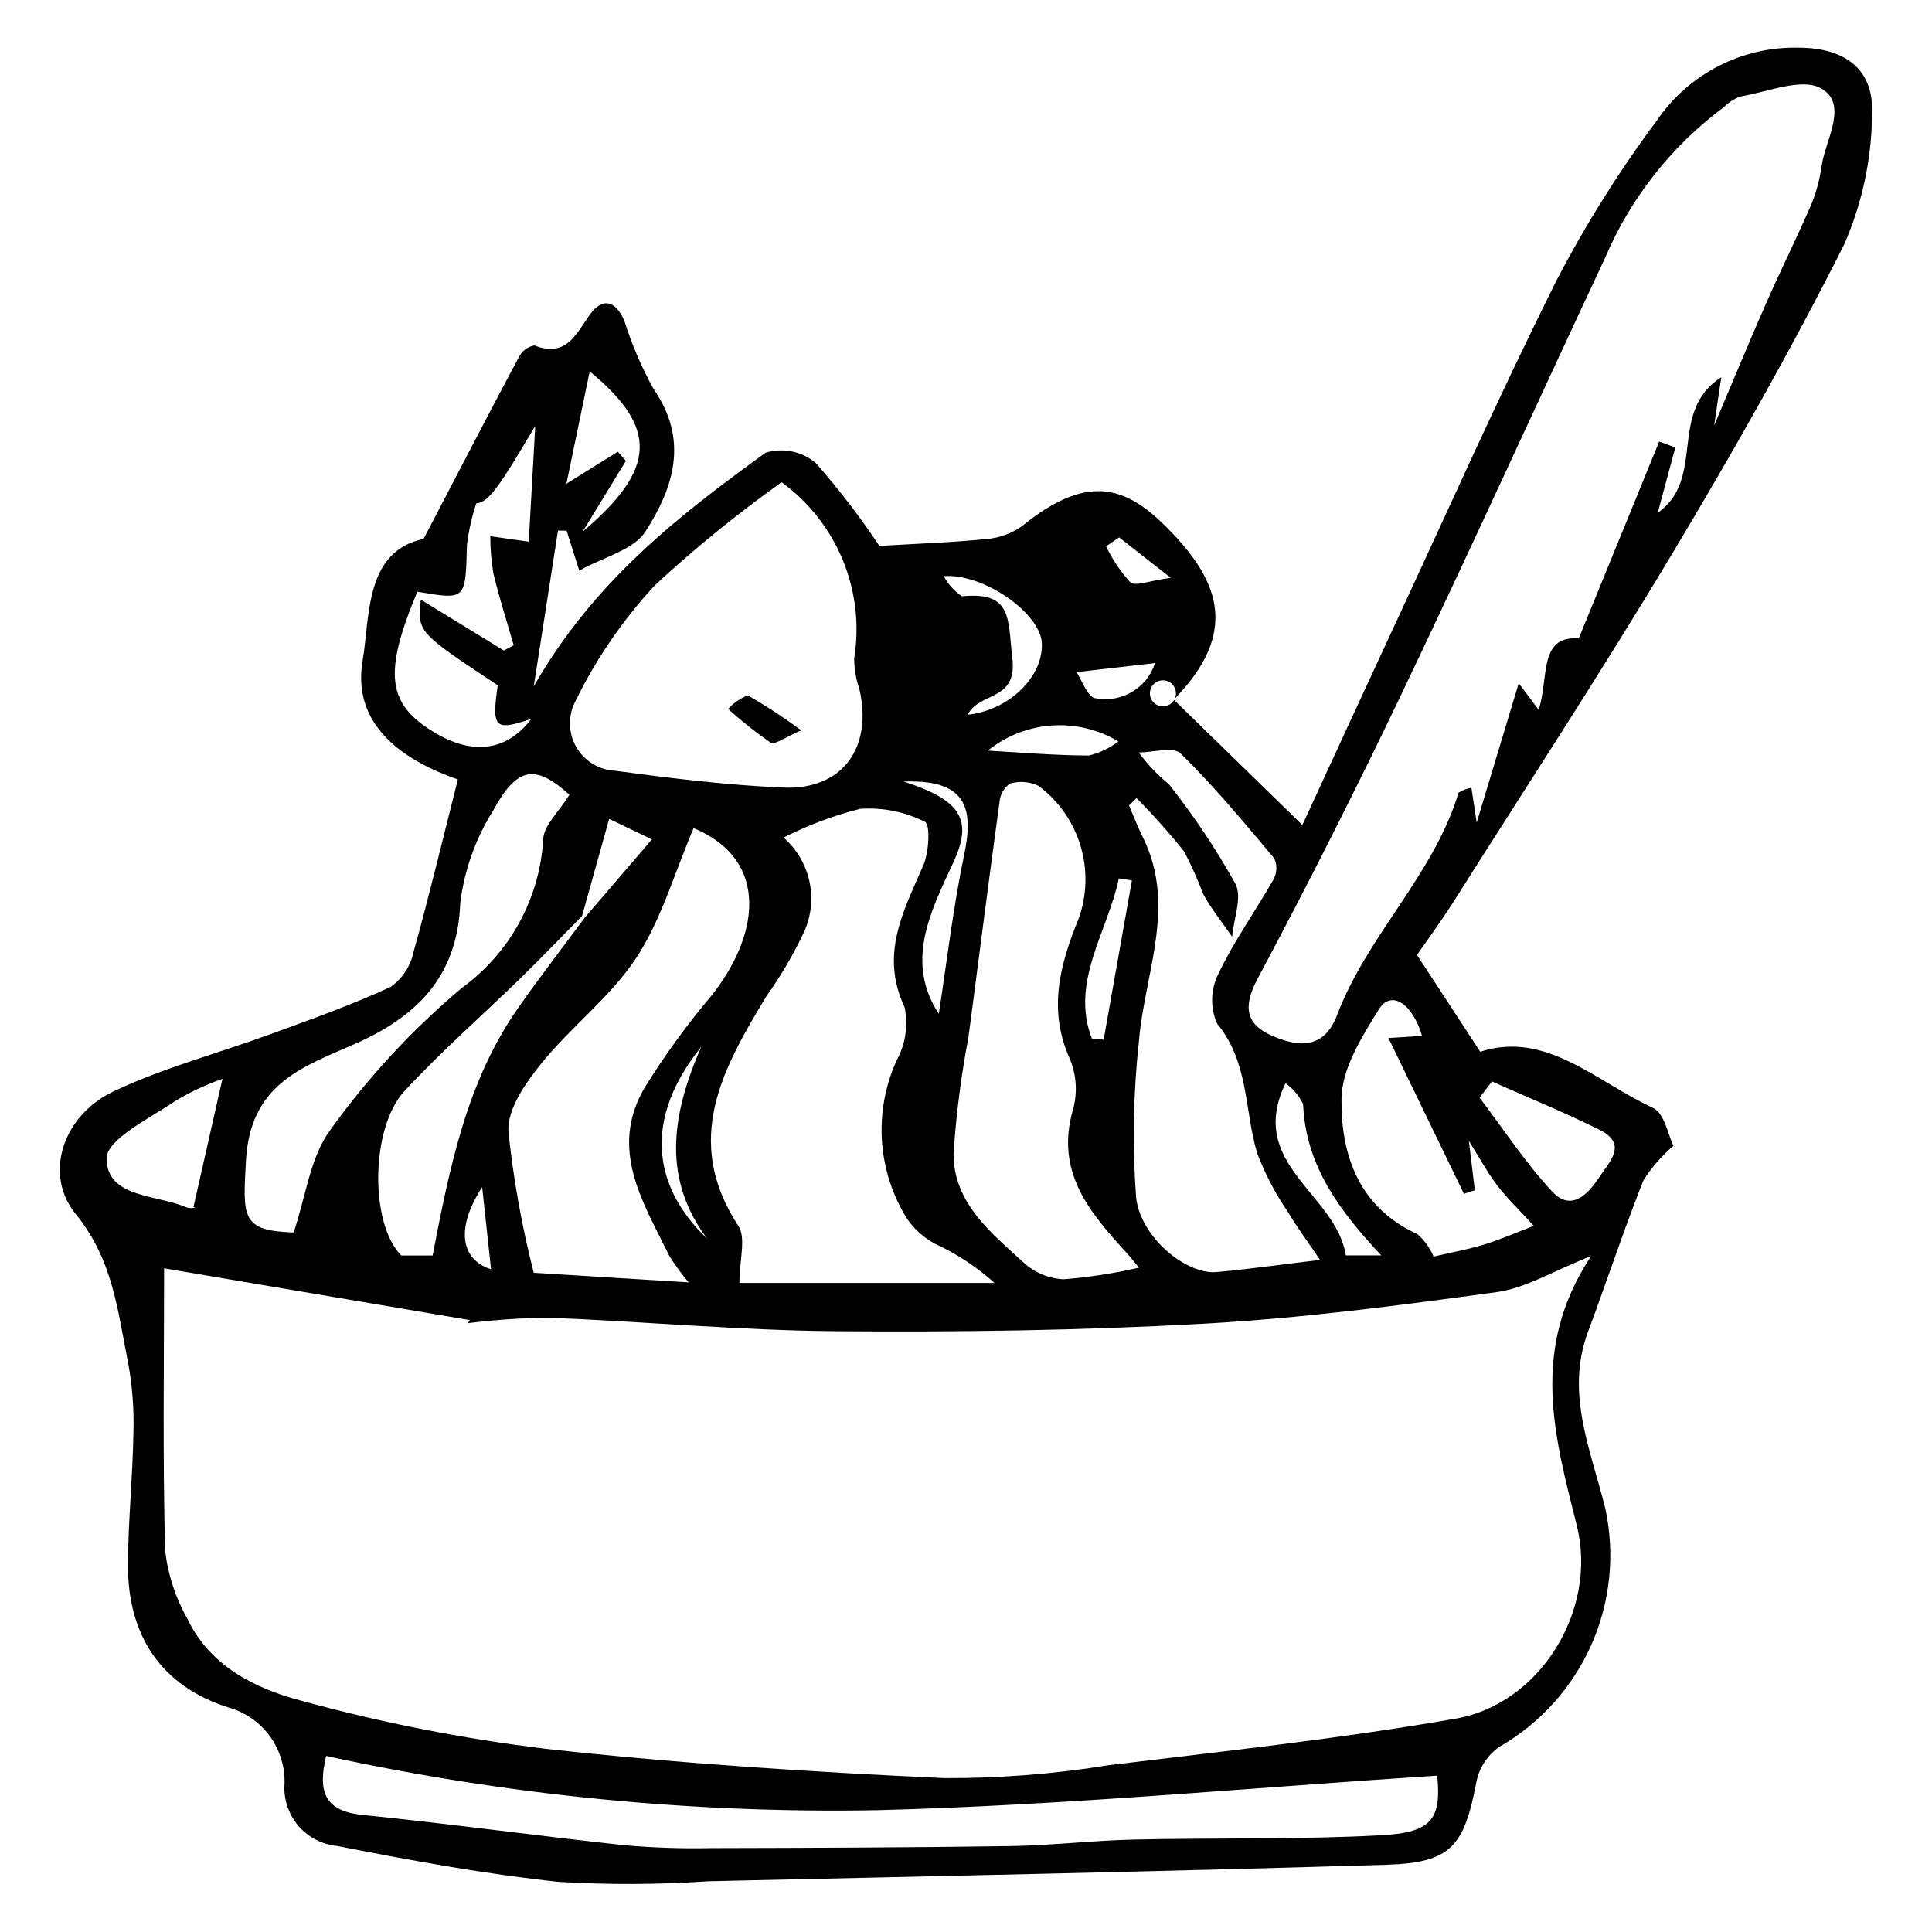 <?xml version="1.0" encoding="UTF-8"?>
<!-- The Best Svg Icon site in the world: iconSvg.co, Visit us! https://iconsvg.co -->
<svg fill="#000000" width="800px" height="800px" version="1.1" viewBox="144 144 512 512" xmlns="http://www.w3.org/2000/svg">
 <g>
  <path d="m377.04 288.67c10.539-0.633 19.535-0.918 28.465-1.84h-0.004c3.402-0.27 6.66-1.473 9.426-3.473 18.383-14.918 28.551-9.754 39.543 1.707 12.875 13.426 17.59 26.785 0.871 44.062v0.004c0.75-1.707 0.012-3.699-1.668-4.504-1.684-0.805-3.699-0.125-4.555 1.531-0.852 1.656-0.234 3.695 1.395 4.598 1.633 0.902 3.684 0.348 4.637-1.254 11.219 10.934 21.996 21.441 33.992 33.133 7.867-17.047 15.789-34.32 23.801-51.551 14.41-30.98 28.289-62.227 43.562-92.777v-0.004c7.695-14.797 16.574-28.949 26.543-42.32 8.453-12.43 22.641-19.719 37.672-19.348 12.031 0.059 20.02 5.523 19.391 17.766-0.117 11.82-2.621 23.496-7.359 34.328-14.094 28.004-29.621 55.352-45.75 82.258-18.672 31.152-38.559 61.578-57.988 92.27-3.164 5-6.699 9.762-9.496 13.816 5.527 8.453 10.699 16.375 16.758 25.645 17.418-5.66 30.645 7.887 45.82 14.902 3.019 1.398 3.981 7.25 5.379 10.031-3.094 2.637-5.773 5.719-7.957 9.148-5.231 13.246-9.707 26.785-14.68 40.137-6.129 16.457 0.891 31.574 4.613 46.984h0.004c2.594 12.129 1.266 24.766-3.785 36.09-5.055 11.324-13.574 20.75-24.332 26.918-3.18 2.227-5.367 5.606-6.098 9.414-3.242 16.93-6.68 21.316-23.797 21.836-59.902 1.824-119.83 3.016-179.74 4.375v0.004c-13.199 0.898-26.445 0.953-39.652 0.16-19.691-2.09-39.262-5.707-58.719-9.516-4.031-0.391-7.746-2.344-10.352-5.445-2.602-3.106-3.887-7.106-3.57-11.141 0.117-4.519-1.273-8.949-3.953-12.59-2.684-3.641-6.5-6.285-10.852-7.512-17.984-5.656-26.867-19.223-26.703-38.219 0.098-11.539 1.266-23.066 1.457-34.609 0.188-6.242-0.289-12.484-1.426-18.625-2.746-13.641-3.984-27.207-13.82-39.254-8.746-10.711-3.344-26.262 9.922-32.555 13.316-6.316 27.812-10.117 41.723-15.215 10.699-3.922 21.484-7.719 31.793-12.516l-0.004 0.004c3.094-2.203 5.25-5.488 6.039-9.203 4.184-14.992 7.797-30.145 11.746-45.758-14.492-5.043-28.164-14.391-25.23-31.512 1.973-11.516 0.504-28.957 16.148-32.234 8.855-16.969 17.02-32.738 25.371-48.406l0.004 0.004c0.836-1.512 2.312-2.566 4.012-2.867 8.312 3.254 10.902-2.781 14.562-8.008 3.469-4.953 6.981-3.82 9.246 1.461h0.004c1.996 6.305 4.606 12.395 7.801 18.184 9.387 13.473 5.203 26.199-2.242 37.727-3.133 4.848-10.977 6.652-17.5 10.301l-3.356-10.574-2.281-0.031c-1.992 12.793-3.981 25.586-6.422 41.281 15.953-27.891 38.465-45.273 61.457-61.922 4.59-1.387 9.57-0.371 13.25 2.703 6.121 6.941 11.762 14.293 16.887 22zm-78.203 98.676 17.918-20.895c-5.484-2.633-8.645-4.152-11.324-5.441-2.594 9.297-4.891 17.52-7.184 25.742-5.406 5.477-10.727 11.039-16.234 16.41-10.262 10.004-21.102 19.465-30.816 29.969-9.09 9.828-9.18 35.324-0.844 43.582h8.301c4.551-23.535 9.07-46.316 22.832-65.855 5.602-7.965 11.559-15.68 17.352-23.512zm266.85 89.508c-10.164 4.016-17.324 8.508-24.961 9.555-25.906 3.551-51.922 6.965-78.004 8.402-32.367 1.785-64.852 2.242-97.277 1.973-25.438-0.211-50.852-2.59-76.289-3.59h-0.004c-7.078 0.09-14.145 0.578-21.164 1.465l0.559-0.816-81.059-13.73c0 25.598-0.398 50.219 0.281 74.812 0.738 6.406 2.766 12.598 5.961 18.199 5.934 12.379 17.84 18.336 29.773 21.484v0.004c21.434 5.891 43.27 10.191 65.336 12.867 34.98 3.859 70.18 6.125 105.34 7.738v0.004c14.586 0.066 29.152-1.074 43.551-3.41 30.734-3.734 61.57-7.051 92.047-12.352 22.402-3.898 37.691-28.781 32.09-51.172-5.914-23.625-12.559-46.754 3.812-71.438zm32.578-220.07c5.191-12.254 9.34-22.352 13.742-32.34 3.949-8.957 8.324-17.727 12.199-26.711l-0.004-0.004c1.266-3.238 2.137-6.617 2.598-10.066 1.164-6.969 7.047-16.145-0.215-20.254-5.129-2.902-14.215 1.004-21.48 2.188-1.629 0.652-3.113 1.625-4.359 2.863-13.859 10.312-24.719 24.133-31.457 40.039-18.02 38.477-35.602 77.16-53.914 115.5-12.145 25.418-24.852 50.562-38.129 75.434-3.922 7.383-3.129 12.062 4.031 15.129 6.871 2.941 13.625 3.523 17.074-5.582 7.996-21.105 25.543-37.023 32.188-58.91l0.004 0.004c1.023-0.672 2.184-1.109 3.398-1.285 0.348 2.301 0.633 4.172 1.395 9.207 4.152-13.773 7.387-24.484 11.141-36.941l5.273 7.047c2.789-8.379-0.137-19.699 10.645-18.938 7.379-18.055 14.344-35.098 21.305-52.141l4.281 1.562c-1.441 5.34-2.883 10.68-4.676 17.324 12.902-9.062 2.586-26.836 16.848-35.938-0.707 4.793-1.129 7.664-1.891 12.812zm-246.61 109.18c3.445 3.012 5.836 7.043 6.828 11.512 0.992 4.465 0.531 9.133-1.316 13.32-2.797 5.984-6.141 11.703-9.984 17.078-11.598 19.176-22.426 38.238-7.516 60.988 2.102 3.203 0.289 8.973 0.289 15.129h67.594c-4.644-4.195-9.898-7.668-15.582-10.297-3.012-1.566-5.602-3.848-7.535-6.637-7.969-12.691-9.004-28.543-2.754-42.16 2.32-4.277 3.047-9.242 2.043-14.004-6.606-14.07-0.258-25.512 5.012-37.664 1.484-3.43 1.797-10.801 0.414-11.426-5.32-2.684-11.266-3.875-17.211-3.453-7.023 1.773-13.828 4.324-20.281 7.613zm-0.523-94.168c-11.758 8.371-22.973 17.488-33.57 27.289-8.449 9.117-15.523 19.422-20.996 30.586-2.074 3.812-2.039 8.426 0.094 12.203 2.133 3.781 6.062 6.199 10.398 6.394 14.816 1.98 29.715 3.836 44.633 4.453 15.594 0.645 23.668-10.633 20.035-26.168-0.898-2.606-1.355-5.34-1.359-8.094 1.418-8.797 0.371-17.812-3.023-26.047-3.398-8.238-9.008-15.375-16.211-20.617zm173.75 342.77c-49.883 3.219-98.977 7.875-148.16 9.148-49.156 0.914-98.254-3.91-146.29-14.371-2.176 9.145-0.707 14.578 9.594 15.625 23.18 2.356 46.277 5.543 69.445 8.039 7.688 0.676 15.402 0.934 23.117 0.766 26.426-0.066 52.855-0.141 79.281-0.539 10.812-0.164 21.605-1.48 32.418-1.723 21.965-0.5 43.977 0.043 65.898-1.152 13.523-0.734 15.758-4.531 14.699-15.793zm-31.051-136.68c-3.504-5.18-6.18-8.727-8.41-12.531h0.004c-3.375-4.91-6.152-10.203-8.277-15.77-3.383-11.441-2.148-24.062-10.609-34.324-1.859-4.231-1.73-9.074 0.352-13.199 4.121-8.676 9.816-16.59 14.586-24.98h-0.004c0.945-1.723 1.031-3.789 0.234-5.582-7.992-9.523-15.969-19.121-24.812-27.816-1.934-1.898-7.324-0.277-11.121-0.277 2.297 3.144 4.988 5.981 8.012 8.438 6.57 8.312 12.461 17.137 17.621 26.387 1.848 3.551-0.469 9.27-0.887 14.004-2.566-3.715-5.418-7.266-7.609-11.191-1.477-3.887-3.176-7.684-5.09-11.375-3.957-4.945-8.176-9.676-12.637-14.168l-1.984 1.965c1.215 2.801 2.305 5.664 3.66 8.398 9.066 18.25 0.449 36.062-1.035 54.102-1.504 13.699-1.758 27.504-0.754 41.25 1.102 10.77 13.391 20.57 21.238 19.898 7.981-0.684 15.918-1.84 27.523-3.227zm-47.977 2.047c-1.574-1.879-2.402-2.941-3.309-3.93-9.805-10.727-18.98-21.477-14.191-37.93l0.004 0.004c1.215-4.418 0.938-9.113-0.789-13.355-5.981-13.094-2.648-25.246 2.316-37.359h0.004c2.203-6.223 2.352-12.992 0.43-19.309-1.918-6.32-5.812-11.855-11.109-15.801-2.348-1.117-5.023-1.336-7.523-0.609-1.59 1.098-2.613 2.844-2.789 4.769-2.856 20.793-5.496 41.613-8.242 62.422-1.949 10.191-3.266 20.496-3.949 30.852-0.09 13.082 9.953 21.004 18.648 28.984 2.887 2.613 6.59 4.148 10.477 4.352 6.742-0.535 13.438-1.566 20.027-3.086zm-118.03-116.48c-5.16 12.066-8.566 24.285-15.203 34.383-6.801 10.348-17.246 18.227-25.141 27.965-4.16 5.133-9 12.027-8.762 17.93 1.32 12.672 3.57 25.23 6.731 37.57l41.055 2.539v0.004c-1.812-2.152-3.481-4.418-5-6.785-6.981-14.254-16.285-28.461-6.644-44.859v0.004c5.215-8.43 11.047-16.465 17.441-24.039 12.539-15.523 16.305-35.953-4.477-44.711zm-32.91-8.84c-8.926-7.969-13.77-7.769-20.316 4.352l-0.004 0.004c-4.629 7.406-7.574 15.742-8.625 24.418-0.746 19.855-12.031 30.355-28.414 37.484-14.016 6.098-27.281 10.715-28.383 30.816-0.824 15.047-1.18 18.477 12.641 18.93 3.266-9.621 4.371-20 9.746-27.188v-0.004c9.98-13.926 21.668-26.547 34.781-37.57 12.816-9.277 20.762-23.836 21.633-39.633 0.25-3.586 4.027-6.93 6.938-11.605zm239.93 104.82-2.891 0.941c-6.555-13.535-13.105-27.07-19.992-41.285l8.891-0.574c-2.566-8.719-8.219-12.191-11.391-7.086-4.523 7.273-9.852 15.711-9.949 23.711-0.18 14.836 4.535 28.836 20.137 35.93 1.852 1.629 3.312 3.66 4.266 5.934 4.637-1.078 9.094-1.879 13.395-3.188 4.215-1.281 8.27-3.086 13.164-4.953-3.684-4.027-6.953-7.168-9.688-10.719-2.559-3.32-4.555-7.078-7.519-11.793 0.656 5.426 1.117 9.254 1.578 13.082zm-258.93-133.81c-21.27-14.102-21.27-14.102-20.402-22.723l22 13.488 2.625-1.375c-1.832-6.371-3.871-12.695-5.406-19.141-0.527-3.231-0.797-6.5-0.805-9.777l10.199 1.449 1.719-30.66c-9.176 15.43-12.227 20.305-15.625 20.504-1.191 3.59-2.019 7.289-2.473 11.047-0.383 14.578-0.215 14.582-13.145 12.363-9.059 21.664-8.055 29.797 4.617 37.363 10.23 6.109 19.195 4.82 25.605-3.68-9.738 3.324-10.566 2.504-8.91-8.859zm-72.961 104.27c-4.277 1.52-8.402 3.441-12.312 5.746-6.82 4.684-18.441 10.27-18.398 15.395 0.082 10.414 13.203 9.512 21.129 12.906 1.32 0.566 3.172-0.105 1.895-0.027 2.785-12.328 5.234-23.176 7.688-34.02zm336.44 0.707-3.297 4.285c6.348 8.352 12.129 17.234 19.238 24.879 4.965 5.34 9.391 0.926 12.438-3.734 2.691-4.121 7.797-8.82 0.047-12.664-9.301-4.613-18.938-8.543-28.43-12.766zm-240.98-145.71c19.688-16.645 19.98-27.566 1.859-42.461-2.098 10.125-4.043 19.5-6.168 29.762l13.621-8.48 2.141 2.426c-3.379 5.539-6.762 11.074-11.453 18.754zm186.26 146.18c-10.426 21.531 13.527 29.309 15.973 45.617h9.387c-10.953-11.73-20.02-23.688-20.699-40.086-1.059-2.211-2.664-4.113-4.66-5.531zm-91.887-18.402c2.074-13.301 3.785-28.094 6.812-42.609 2.891-13.855-1.297-19.406-16.125-18.949 14.922 4.848 18.586 9.898 13.148 21.504-6.332 13.508-12.688 26.477-3.836 40.055zm7.652-79.258c11.109-1.184 20.137-10.23 19.656-19.039-0.43-7.891-15.445-18.496-25.984-17.68h0.004c1.148 2.144 2.805 3.973 4.824 5.328 13.527-1.336 12.098 6.141 13.34 16.398 1.398 11.539-8.73 8.805-11.84 14.992zm43.531 43.91-3.461-0.535c-2.938 14.09-12.941 27.445-7.16 42.438l3.133 0.297zm-114.12 44.086c-15.5 19.184-12.855 37.117 1.52 50.832-11.488-15.496-9.883-31.828-1.52-50.832zm75.945-78.492c7.801 0.438 17.289 1.266 26.781 1.309 2.832-0.699 5.492-1.969 7.816-3.727-5.32-3.184-11.492-4.66-17.68-4.231-6.188 0.434-12.09 2.754-16.918 6.648zm23.504-20.793c1.242 1.805 2.988 6.785 5.074 6.934v-0.004c6.844 1.297 13.582-2.699 15.727-9.328zm-157.52 136.47c-6.918 10.652-5.91 19.121 2.352 21.781-0.77-7.117-1.512-13.988-2.352-21.781zm168.81-172.18-3.461 2.359h-0.004c1.66 3.473 3.816 6.684 6.41 9.531 1.398 1.176 5.152-0.445 10.719-1.18z"/>
  <path d="m356.32 337.55c-4.309 1.84-7.039 3.926-8.07 3.285-3.953-2.734-7.723-5.731-11.285-8.961 1.434-1.582 3.215-2.809 5.199-3.59 4.898 2.805 9.625 5.898 14.156 9.266z"/>
 </g>
</svg>
